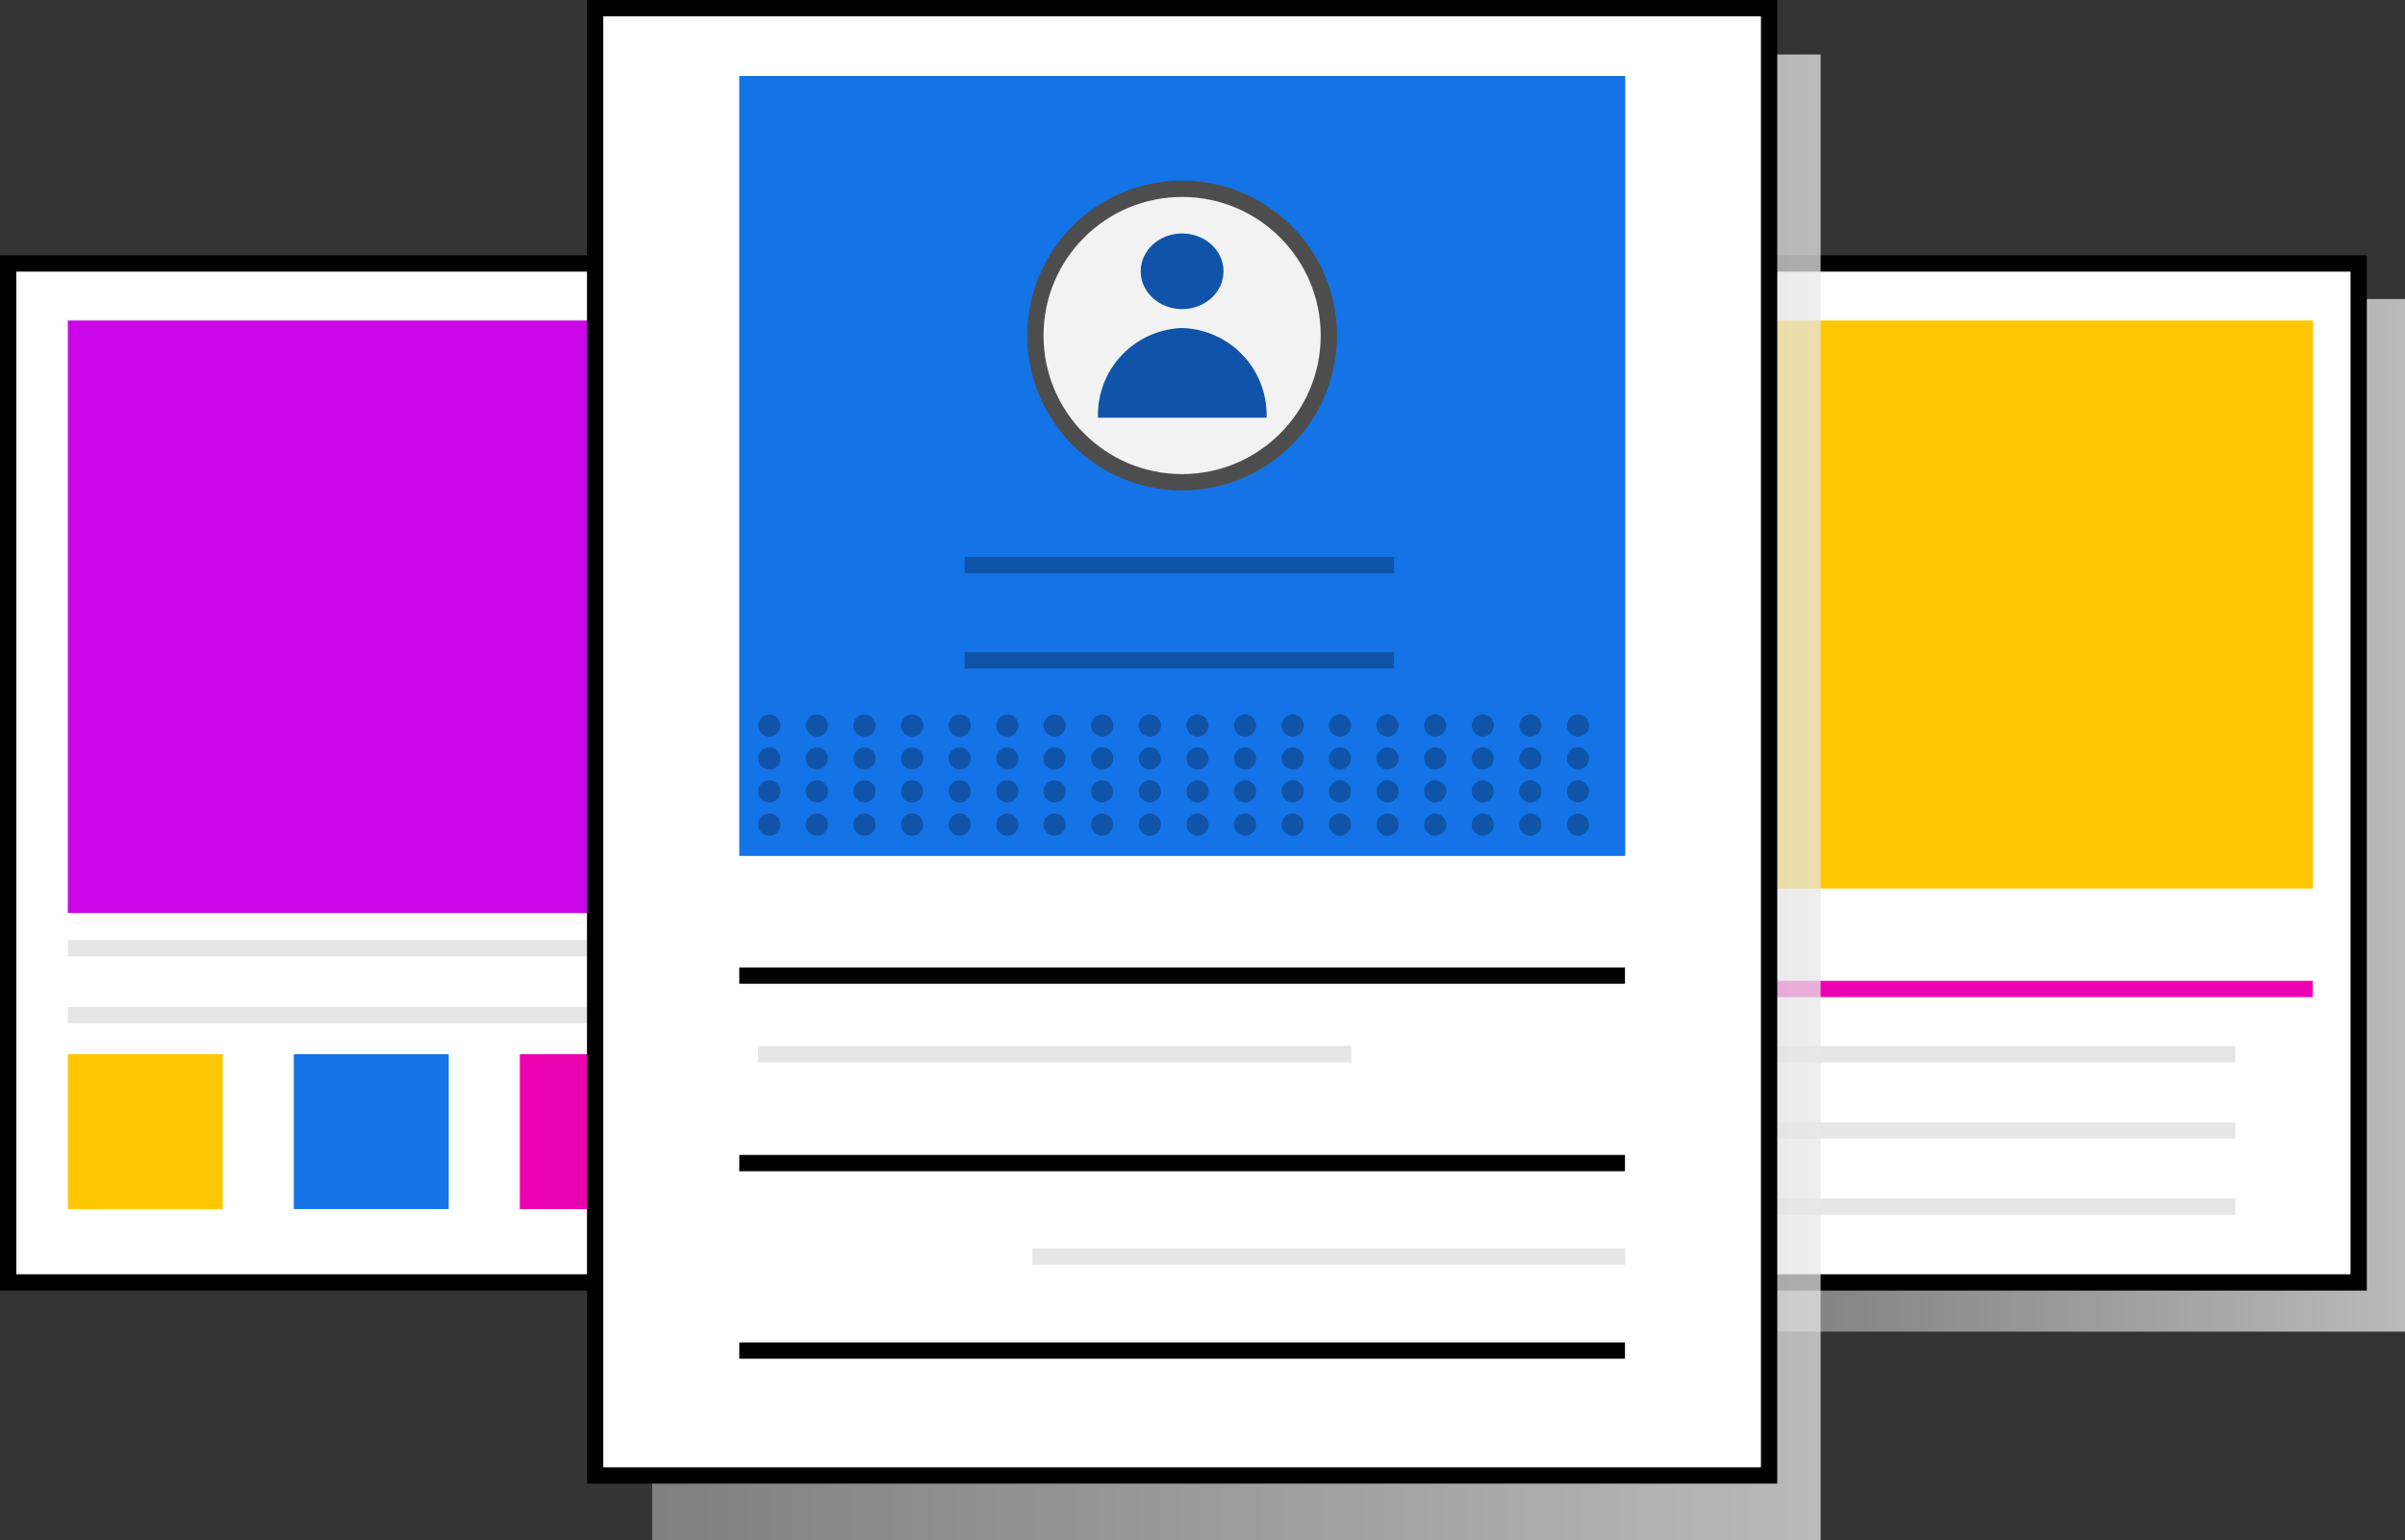 <svg xmlns="http://www.w3.org/2000/svg" xmlns:xlink="http://www.w3.org/1999/xlink" viewBox="0 0 73.75 47.23"><rect x="0" y="0" width="73.75" height="47.23" fill="#333333" stroke="none"/><defs><style>.cls-1{fill:url(#linear-gradient);}.cls-2{fill:#fff;}.cls-10,.cls-2{stroke:#000;}.cls-10,.cls-11,.cls-12,.cls-2,.cls-3,.cls-5{stroke-miterlimit:10;stroke-width:0.5px;}.cls-10,.cls-12,.cls-3,.cls-5{fill:none;}.cls-3{stroke:#e6e6e6;}.cls-4{fill:#ffc701;}.cls-5{stroke:#ec01b1;}.cls-6{fill:#cb06e6;}.cls-7{fill:#1473e6;}.cls-8{fill:#ec01b1;}.cls-9{fill:url(#linear-gradient-2);}.cls-11{fill:#f2f2f2;stroke:#4d4d4d;}.cls-12{stroke:#0f54a8;}.cls-13{fill:#0f54a8;}</style><linearGradient id="linear-gradient" x1="54.25" y1="25" x2="73.75" y2="25" gradientUnits="userSpaceOnUse"><stop offset="0" stop-color="#999" stop-opacity="0.75"/><stop offset="0.71" stop-color="#cfcfcf" stop-opacity="0.75"/><stop offset="1" stop-color="#e7e7e7" stop-opacity="0.75"/></linearGradient><linearGradient id="linear-gradient-2" x1="20" y1="24.45" x2="55.83" y2="24.45" xlink:href="#linear-gradient"/></defs><title>Asset 1whyantsand</title><g id="Layer_2" data-name="Layer 2"><g id="Layer_1-2" data-name="Layer 1"><rect class="cls-1" x="54.25" y="9.17" width="19.5" height="31.67"/><rect class="cls-2" x="42.87" y="8.08" width="29.46" height="31.25"/><line class="cls-3" x1="50.36" y1="32.33" x2="68.55" y2="32.33"/><line class="cls-3" x1="50.36" y1="34.67" x2="68.55" y2="34.67"/><line class="cls-3" x1="50.36" y1="37" x2="68.55" y2="37"/><rect class="cls-4" x="44.28" y="9.83" width="26.65" height="17.42"/><line class="cls-5" x1="44.75" y1="30.33" x2="70.92" y2="30.33"/><rect class="cls-2" x="0.25" y="8.08" width="29.46" height="31.25"/><rect class="cls-6" x="2.08" y="9.83" width="25.54" height="18.17"/><rect class="cls-4" x="2.08" y="32.33" width="4.75" height="4.75"/><rect class="cls-7" x="9.01" y="32.33" width="4.75" height="4.75"/><rect class="cls-8" x="15.94" y="32.33" width="4.75" height="4.75"/><rect x="22.88" y="32.33" width="4.75" height="4.75"/><line class="cls-3" x1="2.08" y1="29.08" x2="25.05" y2="29.08"/><line class="cls-3" x1="2.08" y1="31.13" x2="25.05" y2="31.13"/><rect class="cls-9" x="20" y="1.67" width="35.83" height="45.56"/><rect class="cls-2" x="18.25" y="0.25" width="36" height="45"/><rect class="cls-7" x="22.67" y="2.33" width="27.17" height="23.92"/><line class="cls-10" x1="22.67" y1="29.92" x2="49.83" y2="29.92"/><line class="cls-10" x1="22.67" y1="35.67" x2="49.83" y2="35.67"/><line class="cls-10" x1="22.67" y1="41.42" x2="49.83" y2="41.42"/><circle class="cls-11" cx="36.25" cy="10.29" r="4.5"/><line class="cls-12" x1="29.58" y1="17.33" x2="42.75" y2="17.33"/><line class="cls-12" x1="29.58" y1="20.25" x2="42.75" y2="20.25"/><circle class="cls-13" cx="23.59" cy="22.25" r="0.34"/><circle class="cls-13" cx="23.59" cy="23.26" r="0.34"/><circle class="cls-13" cx="23.59" cy="24.27" r="0.34"/><circle class="cls-13" cx="23.59" cy="25.29" r="0.34"/><circle class="cls-13" cx="25.05" cy="22.25" r="0.34"/><circle class="cls-13" cx="25.05" cy="23.26" r="0.34"/><circle class="cls-13" cx="25.05" cy="24.27" r="0.34"/><circle class="cls-13" cx="25.05" cy="25.29" r="0.34"/><circle class="cls-13" cx="26.51" cy="22.25" r="0.34"/><circle class="cls-13" cx="26.51" cy="23.26" r="0.34"/><circle class="cls-13" cx="26.51" cy="24.27" r="0.34"/><circle class="cls-13" cx="26.51" cy="25.29" r="0.34"/><circle class="cls-13" cx="27.97" cy="22.25" r="0.34"/><circle class="cls-13" cx="27.97" cy="23.26" r="0.34"/><circle class="cls-13" cx="27.97" cy="24.27" r="0.34"/><circle class="cls-13" cx="27.97" cy="25.29" r="0.34"/><circle class="cls-13" cx="29.43" cy="22.25" r="0.34"/><circle class="cls-13" cx="29.43" cy="23.26" r="0.34"/><circle class="cls-13" cx="29.43" cy="24.27" r="0.34"/><circle class="cls-13" cx="29.43" cy="25.29" r="0.34"/><circle class="cls-13" cx="30.89" cy="22.25" r="0.34"/><circle class="cls-13" cx="30.89" cy="23.26" r="0.34"/><circle class="cls-13" cx="30.89" cy="24.27" r="0.34"/><circle class="cls-13" cx="30.89" cy="25.29" r="0.34"/><circle class="cls-13" cx="32.34" cy="22.25" r="0.34"/><circle class="cls-13" cx="32.34" cy="23.26" r="0.34"/><circle class="cls-13" cx="32.34" cy="24.27" r="0.34"/><circle class="cls-13" cx="32.34" cy="25.29" r="0.34"/><circle class="cls-13" cx="33.8" cy="22.25" r="0.34"/><circle class="cls-13" cx="33.8" cy="23.26" r="0.34"/><circle class="cls-13" cx="33.8" cy="24.27" r="0.34"/><circle class="cls-13" cx="33.8" cy="25.29" r="0.34"/><circle class="cls-13" cx="35.26" cy="22.25" r="0.34"/><circle class="cls-13" cx="35.26" cy="23.26" r="0.34"/><circle class="cls-13" cx="35.26" cy="24.27" r="0.34"/><circle class="cls-13" cx="35.26" cy="25.29" r="0.34"/><circle class="cls-13" cx="36.72" cy="22.25" r="0.34"/><circle class="cls-13" cx="36.72" cy="23.26" r="0.34"/><circle class="cls-13" cx="36.72" cy="24.27" r="0.34"/><circle class="cls-13" cx="36.72" cy="25.29" r="0.34"/><circle class="cls-13" cx="38.18" cy="22.25" r="0.34"/><circle class="cls-13" cx="38.18" cy="23.26" r="0.34"/><circle class="cls-13" cx="38.18" cy="24.27" r="0.34"/><circle class="cls-13" cx="38.18" cy="25.29" r="0.34"/><circle class="cls-13" cx="39.64" cy="22.25" r="0.34"/><circle class="cls-13" cx="39.64" cy="23.26" r="0.34"/><circle class="cls-13" cx="39.64" cy="24.27" r="0.34"/><circle class="cls-13" cx="39.64" cy="25.29" r="0.34"/><circle class="cls-13" cx="41.09" cy="22.25" r="0.34"/><circle class="cls-13" cx="41.09" cy="23.26" r="0.34"/><circle class="cls-13" cx="41.09" cy="24.27" r="0.34"/><circle class="cls-13" cx="41.09" cy="25.29" r="0.34"/><circle class="cls-13" cx="42.55" cy="22.25" r="0.34"/><circle class="cls-13" cx="42.55" cy="23.26" r="0.34"/><circle class="cls-13" cx="42.55" cy="24.27" r="0.34"/><circle class="cls-13" cx="42.55" cy="25.29" r="0.34"/><circle class="cls-13" cx="44.01" cy="22.25" r="0.34"/><circle class="cls-13" cx="44.01" cy="23.26" r="0.34"/><circle class="cls-13" cx="44.01" cy="24.27" r="0.34"/><circle class="cls-13" cx="44.01" cy="25.29" r="0.34"/><circle class="cls-13" cx="45.47" cy="22.25" r="0.34"/><circle class="cls-13" cx="45.47" cy="23.26" r="0.34"/><circle class="cls-13" cx="45.47" cy="24.27" r="0.34"/><circle class="cls-13" cx="45.47" cy="25.29" r="0.34"/><circle class="cls-13" cx="46.93" cy="22.25" r="0.34"/><circle class="cls-13" cx="46.93" cy="23.26" r="0.34"/><circle class="cls-13" cx="46.93" cy="24.27" r="0.34"/><circle class="cls-13" cx="46.93" cy="25.29" r="0.34"/><circle class="cls-13" cx="48.39" cy="22.25" r="0.34"/><circle class="cls-13" cx="48.39" cy="23.26" r="0.34"/><circle class="cls-13" cx="48.39" cy="24.27" r="0.34"/><circle class="cls-13" cx="48.39" cy="25.29" r="0.34"/><line class="cls-3" x1="23.25" y1="32.33" x2="41.44" y2="32.33"/><line class="cls-3" x1="31.66" y1="38.54" x2="49.84" y2="38.54"/><ellipse class="cls-13" cx="36.25" cy="8.32" rx="1.27" ry="1.16"/><path class="cls-13" d="M36.25,10.06a2.67,2.67,0,0,0-2.58,2.75h5.17A2.67,2.67,0,0,0,36.25,10.06Z"/></g></g></svg>